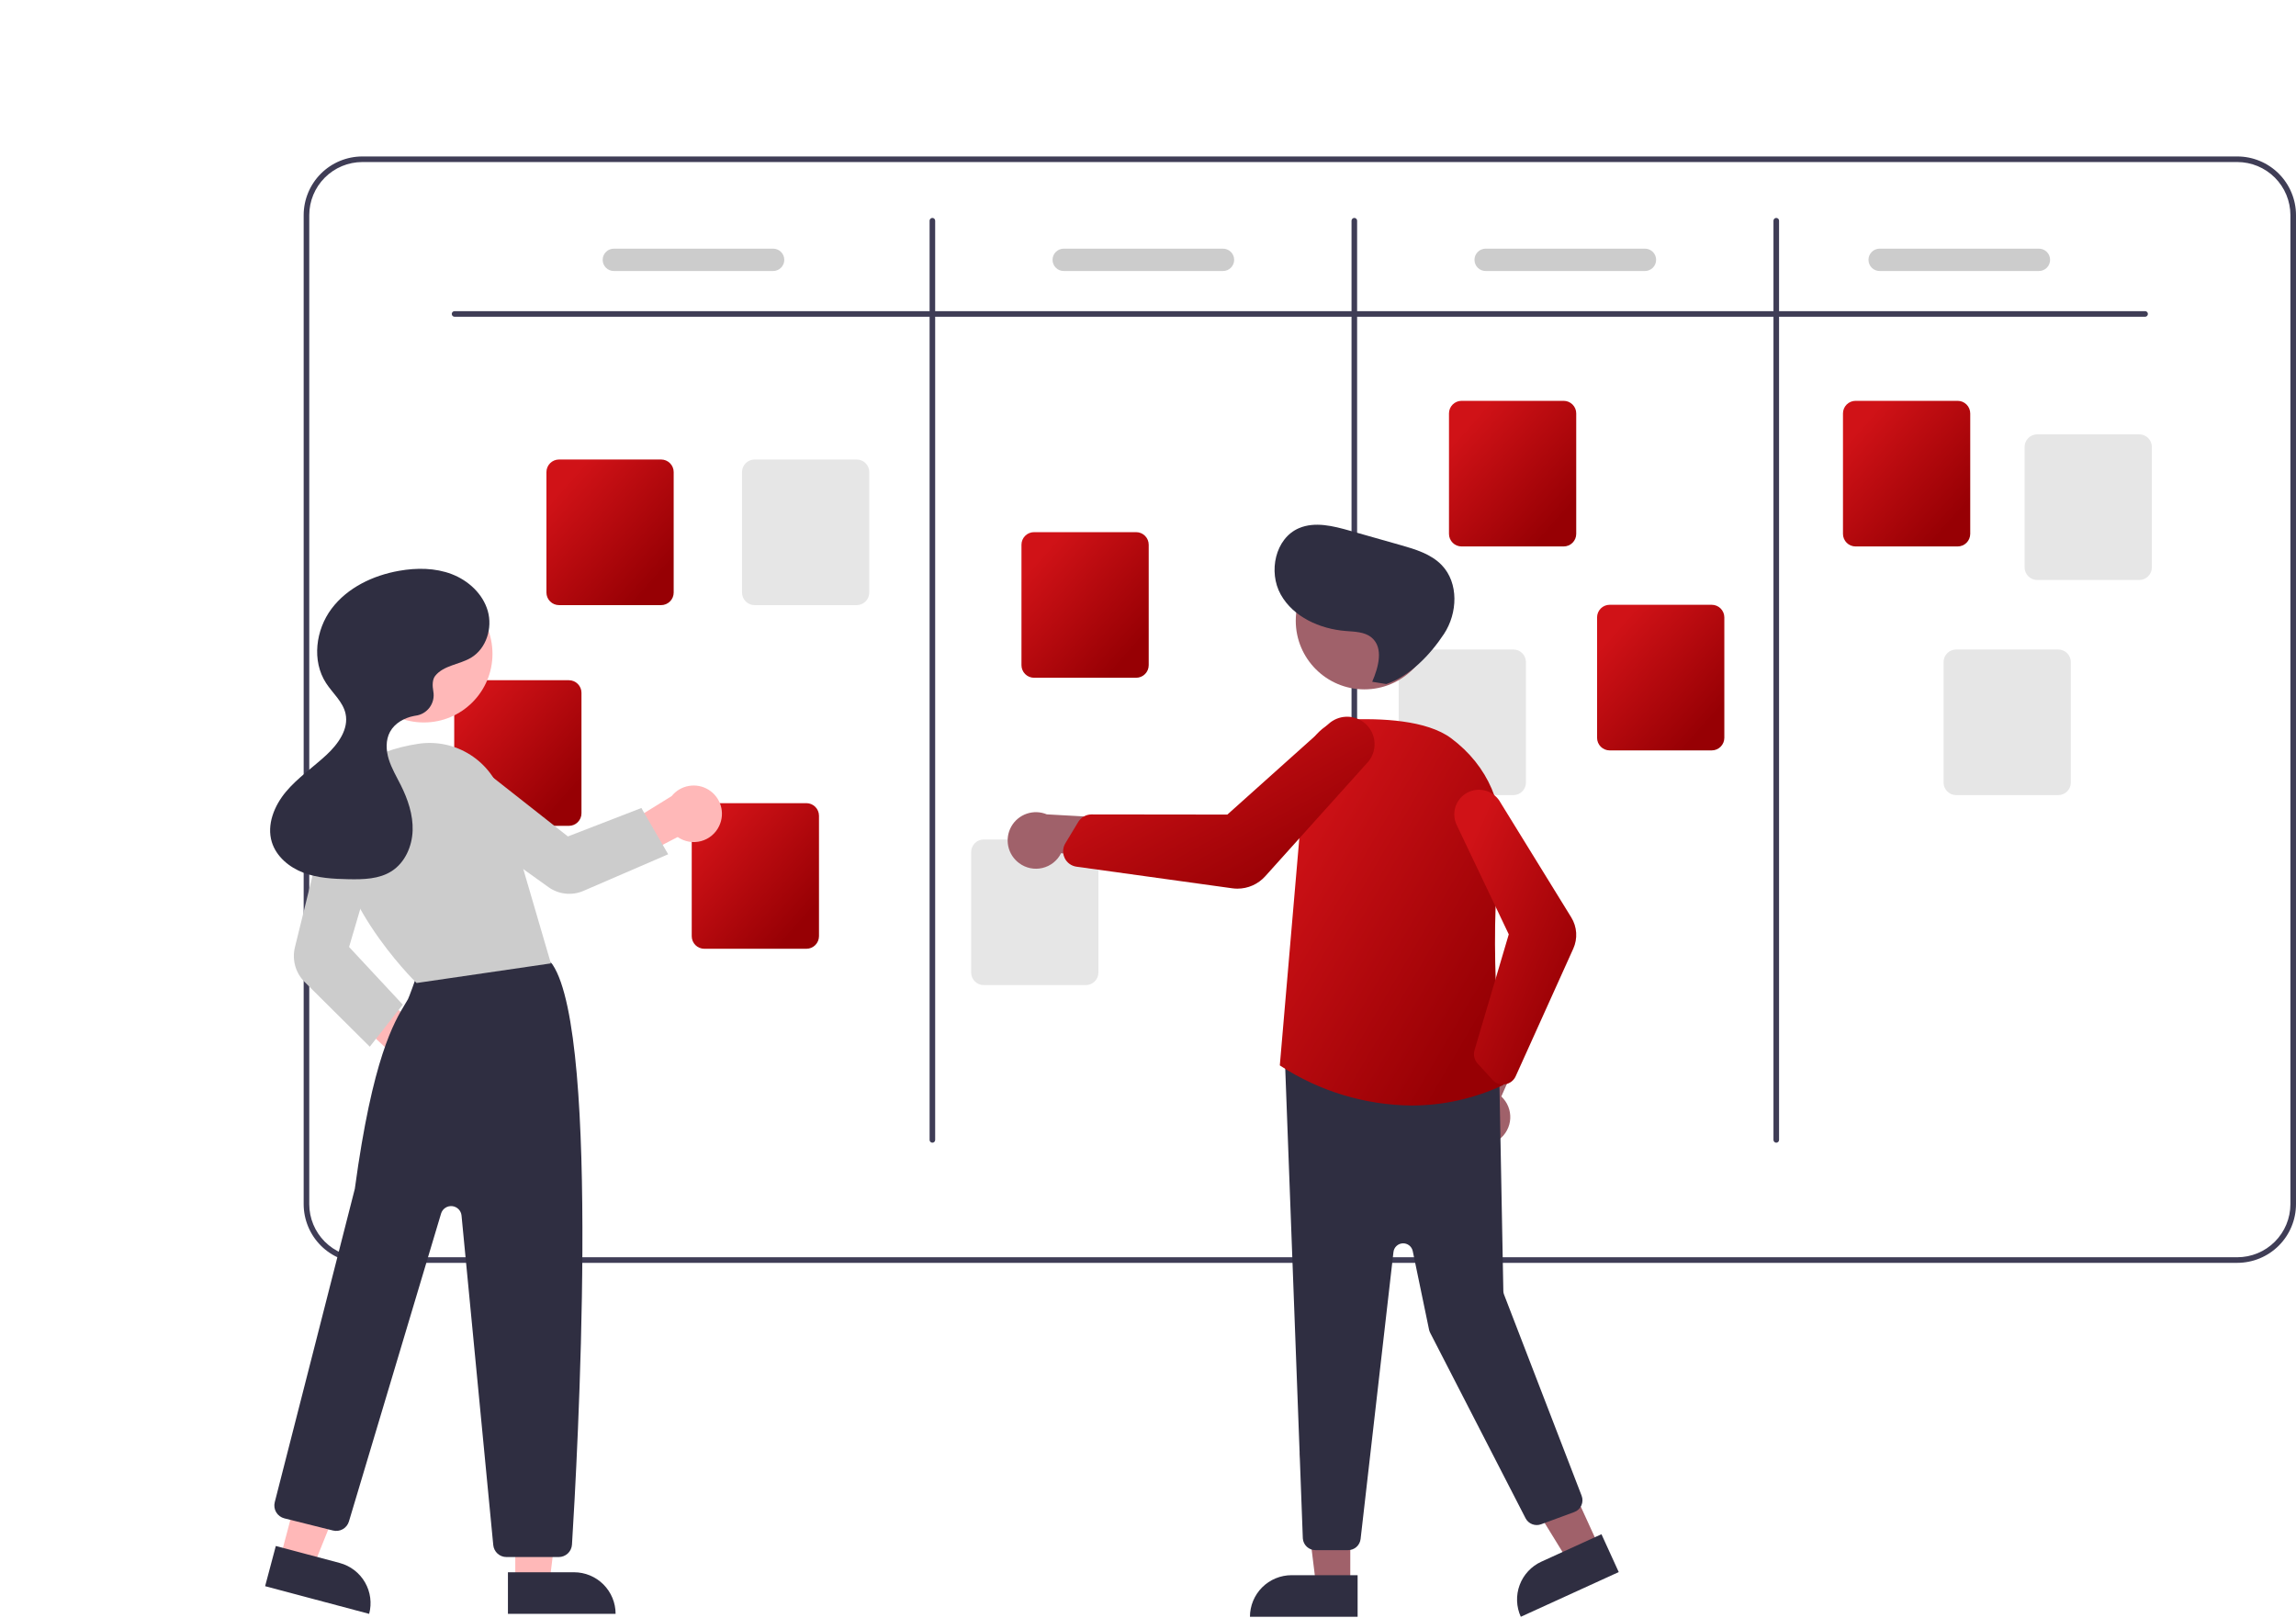 <svg xmlns="http://www.w3.org/2000/svg" fill="none" viewBox="0 0 200 140.93">
<g clip-path="url(#clip0_9730_6699)">
<path d="M194.888 13.631H31.564C30.209 13.632 28.909 14.171 27.951 15.129C26.993 16.088 26.454 17.387 26.452 18.742V104.907C26.454 106.262 26.993 107.562 27.951 108.52C28.909 109.478 30.209 110.017 31.564 110.019H194.888C196.244 110.017 197.543 109.478 198.501 108.52C199.459 107.562 199.998 106.262 200 104.907V18.742C199.998 17.387 199.459 16.088 198.501 15.129C197.543 14.171 196.244 13.632 194.888 13.631ZM199.513 104.907C199.512 106.133 199.024 107.309 198.157 108.176C197.29 109.043 196.115 109.531 194.888 109.532H31.564C30.337 109.531 29.162 109.043 28.295 108.176C27.428 107.309 26.94 106.133 26.939 104.907V18.742C26.94 17.516 27.428 16.34 28.295 15.473C29.162 14.606 30.337 14.118 31.564 14.117H194.888C196.115 14.118 197.29 14.606 198.157 15.473C199.024 16.34 199.512 17.516 199.513 18.742V104.907Z" fill="#3F3D56"/>
<path d="M186.856 27.595H39.596C39.531 27.595 39.469 27.569 39.424 27.523C39.378 27.478 39.352 27.416 39.352 27.351C39.352 27.287 39.378 27.225 39.424 27.179C39.469 27.133 39.531 27.108 39.596 27.108H186.856C186.92 27.108 186.982 27.133 187.028 27.179C187.074 27.225 187.099 27.287 187.099 27.351C187.099 27.416 187.074 27.478 187.028 27.523C186.982 27.569 186.92 27.595 186.856 27.595Z" fill="#3F3D56"/>
<path d="M81.218 99.552C81.153 99.552 81.092 99.526 81.046 99.481C81 99.435 80.975 99.373 80.975 99.309V19.229C80.975 19.164 81 19.102 81.046 19.057C81.092 19.011 81.153 18.985 81.218 18.985C81.283 18.985 81.344 19.011 81.39 19.057C81.436 19.102 81.461 19.164 81.461 19.229V99.309C81.461 99.373 81.436 99.435 81.39 99.481C81.344 99.526 81.283 99.552 81.218 99.552Z" fill="#3F3D56"/>
<path d="M117.973 99.552C117.908 99.552 117.846 99.526 117.801 99.481C117.755 99.435 117.729 99.373 117.729 99.309V19.229C117.729 19.164 117.755 19.102 117.801 19.057C117.846 19.011 117.908 18.985 117.973 18.985C118.037 18.985 118.099 19.011 118.145 19.057C118.191 19.102 118.216 19.164 118.216 19.229V99.309C118.216 99.373 118.191 99.435 118.145 99.481C118.099 99.526 118.037 99.552 117.973 99.552Z" fill="#3F3D56"/>
<path d="M154.727 99.552C154.662 99.552 154.6 99.526 154.555 99.481C154.509 99.435 154.483 99.373 154.483 99.309V19.229C154.483 19.164 154.509 19.102 154.555 19.057C154.6 19.011 154.662 18.985 154.727 18.985C154.791 18.985 154.853 19.011 154.899 19.057C154.945 19.102 154.97 19.164 154.97 19.229V99.309C154.97 99.373 154.945 99.435 154.899 99.481C154.853 99.526 154.791 99.552 154.727 99.552Z" fill="#3F3D56"/>
<path d="M57.588 52.718H48.694C48.404 52.718 48.125 52.602 47.92 52.397C47.715 52.192 47.599 51.913 47.599 51.623V41.127C47.599 40.837 47.715 40.559 47.92 40.353C48.125 40.148 48.404 40.032 48.694 40.032H57.588C57.878 40.032 58.157 40.148 58.362 40.353C58.568 40.559 58.683 40.837 58.683 41.127V51.623C58.683 51.913 58.568 52.192 58.362 52.397C58.157 52.602 57.878 52.718 57.588 52.718Z" fill="url(#paint0_linear_9730_6699)"/>
<path d="M70.244 82.657H61.35C61.06 82.657 60.781 82.541 60.576 82.336C60.371 82.13 60.255 81.852 60.255 81.562V71.066C60.255 70.776 60.371 70.497 60.576 70.292C60.781 70.087 61.06 69.971 61.35 69.971H70.244C70.535 69.971 70.813 70.087 71.018 70.292C71.224 70.497 71.339 70.776 71.34 71.066V81.562C71.339 81.852 71.224 82.13 71.018 82.336C70.813 82.541 70.535 82.657 70.244 82.657Z" fill="url(#paint1_linear_9730_6699)"/>
<path d="M98.967 59.047H90.073C89.782 59.046 89.504 58.931 89.299 58.725C89.093 58.52 88.978 58.242 88.978 57.951V47.456C88.978 47.166 89.093 46.887 89.299 46.682C89.504 46.476 89.782 46.361 90.073 46.361H98.967C99.257 46.361 99.536 46.476 99.741 46.682C99.946 46.887 100.062 47.166 100.062 47.456V57.951C100.062 58.242 99.946 58.52 99.741 58.725C99.536 58.931 99.257 59.046 98.967 59.047Z" fill="url(#paint2_linear_9730_6699)"/>
<path d="M136.207 47.607H127.313C127.023 47.606 126.744 47.491 126.539 47.286C126.334 47.08 126.218 46.802 126.218 46.511V36.016C126.218 35.726 126.334 35.447 126.539 35.242C126.744 35.036 127.023 34.921 127.313 34.921H136.207C136.498 34.921 136.776 35.036 136.981 35.242C137.187 35.447 137.302 35.726 137.302 36.016V46.511C137.302 46.802 137.187 47.08 136.981 47.286C136.776 47.491 136.497 47.606 136.207 47.607Z" fill="url(#paint3_linear_9730_6699)"/>
<path d="M170.527 47.607H161.633C161.343 47.606 161.065 47.491 160.859 47.286C160.654 47.08 160.538 46.802 160.538 46.511V36.016C160.538 35.726 160.654 35.447 160.859 35.242C161.065 35.036 161.343 34.921 161.633 34.921H170.527C170.818 34.921 171.096 35.036 171.302 35.242C171.507 35.447 171.622 35.726 171.623 36.016V46.511C171.622 46.802 171.507 47.08 171.302 47.286C171.096 47.491 170.818 47.606 170.527 47.607Z" fill="url(#paint4_linear_9730_6699)"/>
<path d="M186.349 50.528H177.455C177.164 50.527 176.886 50.412 176.681 50.206C176.475 50.001 176.36 49.723 176.359 49.432V38.937C176.36 38.646 176.475 38.368 176.681 38.163C176.886 37.957 177.164 37.842 177.455 37.841H186.349C186.639 37.842 186.918 37.957 187.123 38.163C187.328 38.368 187.444 38.646 187.444 38.937V49.432C187.444 49.723 187.328 50.001 187.123 50.206C186.918 50.412 186.639 50.527 186.349 50.528Z" fill="#E6E6E6"/>
<path d="M179.29 69.27H170.396C170.106 69.269 169.827 69.154 169.622 68.949C169.417 68.743 169.301 68.465 169.301 68.174V57.679C169.301 57.389 169.417 57.11 169.622 56.905C169.827 56.699 170.106 56.584 170.396 56.584H179.29C179.581 56.584 179.859 56.699 180.064 56.905C180.27 57.11 180.385 57.389 180.385 57.679V68.174C180.385 68.465 180.27 68.743 180.064 68.949C179.859 69.154 179.581 69.269 179.29 69.27Z" fill="#E6E6E6"/>
<path d="M149.107 65.375H140.213C139.923 65.375 139.645 65.259 139.439 65.054C139.234 64.849 139.118 64.57 139.118 64.28V53.784C139.118 53.494 139.234 53.216 139.439 53.01C139.645 52.805 139.923 52.689 140.213 52.689H149.107C149.398 52.689 149.676 52.805 149.882 53.01C150.087 53.216 150.202 53.494 150.203 53.784V64.28C150.202 64.57 150.087 64.849 149.882 65.054C149.676 65.259 149.398 65.375 149.107 65.375Z" fill="url(#paint5_linear_9730_6699)"/>
<path d="M131.826 69.27H122.932C122.642 69.269 122.363 69.154 122.158 68.949C121.953 68.743 121.837 68.465 121.837 68.174V57.679C121.837 57.389 121.953 57.11 122.158 56.905C122.363 56.699 122.642 56.584 122.932 56.584H131.826C132.117 56.584 132.395 56.699 132.6 56.905C132.806 57.11 132.921 57.389 132.922 57.679V68.174C132.921 68.465 132.806 68.743 132.6 68.949C132.395 69.154 132.117 69.269 131.826 69.27Z" fill="#E6E6E6"/>
<path d="M94.585 85.821H85.691C85.401 85.821 85.122 85.705 84.917 85.5C84.712 85.295 84.596 85.016 84.596 84.726V74.23C84.596 73.94 84.712 73.662 84.917 73.456C85.122 73.251 85.401 73.135 85.691 73.135H94.585C94.875 73.135 95.154 73.251 95.359 73.456C95.564 73.662 95.68 73.94 95.68 74.23V84.726C95.68 85.016 95.564 85.295 95.359 85.5C95.154 85.705 94.875 85.821 94.585 85.821Z" fill="#E6E6E6"/>
<path d="M49.556 71.947H40.662C40.371 71.947 40.093 71.831 39.888 71.626C39.682 71.421 39.567 71.142 39.566 70.852V60.356C39.567 60.066 39.682 59.788 39.888 59.582C40.093 59.377 40.371 59.261 40.662 59.261H49.556C49.846 59.261 50.125 59.377 50.33 59.582C50.535 59.788 50.651 60.066 50.651 60.356V70.852C50.651 71.142 50.535 71.421 50.33 71.626C50.125 71.831 49.846 71.947 49.556 71.947Z" fill="url(#paint6_linear_9730_6699)"/>
<path d="M74.626 52.718H65.732C65.442 52.718 65.163 52.602 64.958 52.397C64.752 52.192 64.637 51.913 64.637 51.623V41.127C64.637 40.837 64.752 40.559 64.958 40.353C65.163 40.148 65.442 40.032 65.732 40.032H74.626C74.916 40.032 75.195 40.148 75.4 40.353C75.606 40.559 75.721 40.837 75.721 41.127V51.623C75.721 51.913 75.606 52.192 75.4 52.397C75.195 52.602 74.916 52.718 74.626 52.718Z" fill="#E6E6E6"/>
<path d="M67.345 23.61H53.471C53.212 23.61 52.965 23.508 52.782 23.325C52.6 23.142 52.497 22.895 52.497 22.637C52.497 22.378 52.6 22.131 52.782 21.948C52.965 21.765 53.212 21.663 53.471 21.663H67.345C67.603 21.663 67.851 21.765 68.033 21.948C68.216 22.131 68.318 22.378 68.318 22.637C68.318 22.895 68.216 23.142 68.033 23.325C67.851 23.508 67.603 23.61 67.345 23.61Z" fill="#CCCCCC"/>
<path d="M106.532 23.61H92.658C92.4 23.61 92.152 23.508 91.97 23.325C91.787 23.142 91.685 22.895 91.685 22.637C91.685 22.378 91.787 22.131 91.97 21.948C92.152 21.765 92.4 21.663 92.658 21.663H106.532C106.79 21.663 107.038 21.765 107.221 21.948C107.403 22.131 107.506 22.378 107.506 22.637C107.506 22.895 107.403 23.142 107.221 23.325C107.038 23.508 106.79 23.61 106.532 23.61Z" fill="#CCCCCC"/>
<path d="M143.287 23.61H129.413C129.155 23.61 128.907 23.508 128.725 23.325C128.542 23.142 128.439 22.895 128.439 22.637C128.439 22.378 128.542 22.131 128.725 21.948C128.907 21.765 129.155 21.663 129.413 21.663H143.287C143.545 21.663 143.793 21.765 143.976 21.948C144.158 22.131 144.261 22.378 144.261 22.637C144.261 22.895 144.158 23.142 143.976 23.325C143.793 23.508 143.545 23.61 143.287 23.61Z" fill="#CCCCCC"/>
<path d="M177.606 23.61H163.732C163.474 23.61 163.227 23.508 163.044 23.325C162.861 23.142 162.759 22.895 162.759 22.637C162.759 22.378 162.861 22.131 163.044 21.948C163.227 21.765 163.474 21.663 163.732 21.663H177.606C177.865 21.663 178.112 21.765 178.295 21.948C178.478 22.131 178.58 22.378 178.58 22.637C178.58 22.895 178.478 23.142 178.295 23.325C178.112 23.508 177.865 23.61 177.606 23.61Z" fill="#CCCCCC"/>
<path d="M36.27 94.901C35.914 94.866 35.57 94.754 35.262 94.571C34.954 94.389 34.69 94.142 34.488 93.846C34.286 93.551 34.151 93.215 34.093 92.862C34.035 92.508 34.055 92.147 34.152 91.802L27.913 85.995L31.212 85.158L37.347 90.134C37.915 90.335 38.389 90.737 38.68 91.265C38.971 91.792 39.059 92.408 38.926 92.996C38.793 93.584 38.45 94.102 37.96 94.453C37.47 94.804 36.869 94.964 36.27 94.901Z" fill="#FFB8B8"/>
<path d="M44.885 137.828H47.869L49.289 126.318H44.885L44.885 137.828Z" fill="#FFB8B8"/>
<path d="M53.624 140.599L44.245 140.599L44.245 136.976L50 136.975C50.961 136.975 51.883 137.357 52.563 138.037C53.242 138.716 53.624 139.638 53.624 140.599Z" fill="#2F2E41"/>
<path d="M24.425 135.674L27.309 136.441L31.642 125.684L27.386 124.551L24.425 135.674Z" fill="#FFB8B8"/>
<path d="M32.157 140.6L23.094 138.187L24.026 134.686L29.588 136.166C30.516 136.413 31.309 137.019 31.791 137.851C32.273 138.682 32.404 139.671 32.157 140.6Z" fill="#2F2E41"/>
<path d="M48.671 135.649H44.118C43.83 135.65 43.553 135.543 43.34 135.35C43.127 135.156 42.994 134.89 42.967 134.604L40.203 105.899C40.183 105.688 40.09 105.491 39.941 105.342C39.791 105.192 39.594 105.099 39.384 105.078C39.173 105.058 38.962 105.111 38.787 105.229C38.611 105.347 38.482 105.522 38.421 105.725L30.395 132.548C30.31 132.833 30.119 133.074 29.86 133.222C29.602 133.369 29.296 133.41 29.008 133.338L24.772 132.279C24.624 132.242 24.485 132.176 24.363 132.085C24.24 131.994 24.137 131.88 24.059 131.749C23.981 131.618 23.93 131.473 23.908 131.322C23.887 131.171 23.895 131.018 23.933 130.87C24.002 130.6 30.848 103.845 30.908 103.57C32.459 92.138 34.315 89.075 35.312 87.429C35.394 87.293 35.47 87.168 35.538 87.049C35.624 86.901 36.15 85.432 36.484 84.478C36.527 84.323 36.602 84.178 36.704 84.053C36.806 83.929 36.933 83.826 37.076 83.753C41.266 81.611 46.167 83.094 47.569 83.6C47.802 83.681 48.002 83.836 48.139 84.041C52.346 90.387 50.281 127.243 49.824 134.567C49.805 134.86 49.676 135.135 49.462 135.336C49.247 135.537 48.965 135.649 48.671 135.649Z" fill="#2F2E41"/>
<path d="M36.921 62.941C40.222 62.941 42.899 60.264 42.899 56.962C42.899 53.661 40.222 50.984 36.921 50.984C33.619 50.984 30.942 53.661 30.942 56.962C30.942 60.264 33.619 62.941 36.921 62.941Z" fill="#FFB8B8"/>
<path d="M36.287 85.639L36.244 85.597C36.163 85.519 28.198 77.716 29.229 70.5C29.67 67.414 32.167 65.442 36.45 64.797C38.024 64.563 39.629 64.905 40.97 65.76C42.312 66.615 43.3 67.926 43.752 69.451L47.987 83.93L36.287 85.639Z" fill="#CCCCCC"/>
<path d="M32.211 91.189L26.535 85.549C26.147 85.161 25.865 84.68 25.717 84.152C25.568 83.624 25.558 83.066 25.688 82.533L28.436 71.356C28.518 71.021 28.668 70.707 28.877 70.432C29.086 70.158 29.348 69.929 29.649 69.76C29.95 69.591 30.282 69.486 30.625 69.451C30.968 69.415 31.315 69.451 31.644 69.555C32.27 69.757 32.794 70.195 33.103 70.776C33.413 71.357 33.483 72.036 33.301 72.669L30.408 82.501L35.086 87.525L32.211 91.189Z" fill="#CCCCCC"/>
<path d="M62.654 71.941C62.504 72.266 62.284 72.554 62.011 72.785C61.738 73.016 61.417 73.184 61.072 73.277C60.726 73.371 60.364 73.387 60.012 73.326C59.659 73.264 59.325 73.126 59.031 72.922L51.454 76.849L51.789 73.513L58.506 69.356C58.883 68.886 59.419 68.57 60.013 68.469C60.607 68.367 61.217 68.487 61.728 68.806C62.24 69.125 62.616 69.62 62.787 70.198C62.957 70.775 62.91 71.396 62.654 71.941Z" fill="#FFB8B8"/>
<path d="M58.203 74.424L50.817 77.616C50.325 77.827 49.788 77.908 49.256 77.851C48.724 77.794 48.216 77.601 47.78 77.29L38.387 70.561C38.107 70.36 37.871 70.103 37.694 69.808C37.516 69.512 37.402 69.183 37.356 68.841C37.312 68.499 37.337 68.151 37.432 67.82C37.526 67.488 37.688 67.18 37.907 66.913C38.327 66.406 38.929 66.083 39.583 66.011C40.238 65.94 40.895 66.127 41.414 66.531L49.468 72.87L55.87 70.393L58.203 74.424Z" fill="#CCCCCC"/>
<path d="M37.912 58.878C38.65 57.954 40.028 57.904 41.041 57.295C42.368 56.496 42.916 54.712 42.489 53.224C42.061 51.735 40.8 50.575 39.354 50.02C37.908 49.466 36.299 49.459 34.774 49.727C32.503 50.126 30.267 51.186 28.882 53.03C27.497 54.873 27.145 57.573 28.4 59.507C28.977 60.396 29.867 61.13 30.098 62.164C30.4 63.523 29.447 64.832 28.427 65.778C27.264 66.856 25.93 67.758 24.912 68.972C23.893 70.187 23.214 71.846 23.678 73.361C24.068 74.631 25.201 75.567 26.444 76.035C27.687 76.503 29.04 76.571 30.368 76.597C31.657 76.622 33.027 76.591 34.113 75.896C35.276 75.151 35.897 73.74 35.943 72.36C35.988 70.98 35.527 69.628 34.909 68.394C34.541 67.658 34.113 66.945 33.868 66.159C33.623 65.374 33.581 64.482 33.973 63.758C34.385 62.998 35.218 62.539 36.067 62.373C36.111 62.364 36.158 62.356 36.207 62.349C36.448 62.318 36.681 62.238 36.89 62.114C37.1 61.99 37.282 61.825 37.427 61.629C37.571 61.433 37.673 61.209 37.729 60.972C37.784 60.735 37.791 60.489 37.748 60.249C37.651 59.71 37.66 59.194 37.912 58.878Z" fill="#2F2E41"/>
<path d="M117.62 138.083H114.636L113.217 126.573L117.621 126.573L117.62 138.083Z" fill="#A0616A"/>
<path d="M112.504 137.23H118.259V140.854H108.881C108.881 140.378 108.975 139.907 109.157 139.467C109.339 139.028 109.606 138.628 109.942 138.292C110.279 137.955 110.678 137.688 111.118 137.506C111.557 137.324 112.029 137.23 112.504 137.23Z" fill="#2F2E41"/>
<path d="M139.273 134.703L136.558 135.943L130.484 126.063L134.491 124.233L139.273 134.703Z" fill="#A0616A"/>
<path d="M134.265 136.053L139.5 133.662L141.005 136.958L132.474 140.854C132.276 140.421 132.166 139.954 132.149 139.478C132.132 139.003 132.209 138.528 132.375 138.083C132.541 137.637 132.794 137.228 133.118 136.88C133.442 136.531 133.832 136.25 134.265 136.053Z" fill="#2F2E41"/>
<path d="M130.582 99.274C130.868 99.059 131.103 98.784 131.271 98.468C131.439 98.152 131.536 97.803 131.555 97.445C131.573 97.088 131.513 96.731 131.379 96.399C131.245 96.068 131.039 95.77 130.777 95.526L134.285 87.567L129.829 88.322L127.181 95.764C126.801 96.232 126.605 96.822 126.631 97.424C126.657 98.026 126.903 98.597 127.323 99.03C127.742 99.463 128.305 99.726 128.906 99.771C129.507 99.816 130.103 99.639 130.582 99.274Z" fill="#A0616A"/>
<path d="M117.43 135.048H114.58C114.303 135.047 114.037 134.942 113.835 134.754C113.632 134.566 113.508 134.308 113.487 134.032L111.933 92.518C111.921 92.359 111.944 92.199 112.001 92.05C112.057 91.9 112.146 91.766 112.26 91.654C112.374 91.543 112.511 91.458 112.662 91.405C112.812 91.352 112.973 91.333 113.131 91.348L129.618 93.099C129.886 93.125 130.134 93.249 130.316 93.446C130.498 93.643 130.602 93.9 130.607 94.168L130.953 112.481C130.955 112.58 130.974 112.679 131.01 112.771L137.773 130.309C137.825 130.445 137.85 130.589 137.846 130.735C137.841 130.88 137.808 131.023 137.749 131.155C137.689 131.287 137.603 131.406 137.497 131.505C137.391 131.604 137.266 131.681 137.129 131.731L134.24 132.795C133.99 132.888 133.714 132.885 133.464 132.788C133.215 132.691 133.01 132.506 132.888 132.269L124.58 116.114C124.534 116.026 124.501 115.933 124.481 115.836L123.062 108.998C123.021 108.8 122.911 108.623 122.751 108.498C122.591 108.374 122.392 108.311 122.189 108.32C121.987 108.329 121.795 108.41 121.647 108.548C121.499 108.686 121.405 108.873 121.382 109.074L118.519 134.077C118.488 134.345 118.36 134.591 118.16 134.77C117.959 134.949 117.699 135.048 117.43 135.048Z" fill="#2F2E41"/>
<path d="M118.849 60.057C122.151 60.057 124.828 57.381 124.828 54.079C124.828 50.777 122.151 48.101 118.849 48.101C115.548 48.101 112.871 50.777 112.871 54.079C112.871 57.381 115.548 60.057 118.849 60.057Z" fill="#A0616A"/>
<path d="M122.95 96.314C118.896 96.269 114.938 95.07 111.541 92.858L111.482 92.817L111.488 92.747L113.775 66.115C113.854 65.211 114.257 64.367 114.911 63.738C115.564 63.108 116.423 62.737 117.329 62.692C120.292 62.556 124.273 62.728 126.404 64.315C129.625 66.713 131.177 70.325 130.663 74.224C129.597 82.31 130.804 93.217 130.946 94.434L130.956 94.522L130.876 94.558C128.393 95.714 125.688 96.312 122.95 96.314Z" fill="url(#paint7_linear_9730_6699)"/>
<path d="M130.917 94.479C130.749 94.479 130.582 94.444 130.428 94.376C130.274 94.308 130.135 94.208 130.021 94.084L128.714 92.658C128.572 92.502 128.473 92.314 128.426 92.109C128.379 91.905 128.385 91.692 128.444 91.49L131.426 81.398L126.889 71.87C126.677 71.424 126.625 70.919 126.742 70.439C126.845 70.018 127.073 69.638 127.396 69.349C127.719 69.061 128.123 68.876 128.553 68.822C128.983 68.767 129.419 68.843 129.805 69.042C130.19 69.24 130.507 69.55 130.712 69.932L136.869 79.922C137.119 80.327 137.266 80.787 137.297 81.263C137.327 81.738 137.241 82.213 137.045 82.647L132.028 93.763C131.945 93.946 131.818 94.106 131.658 94.229C131.498 94.351 131.31 94.432 131.111 94.463C131.047 94.474 130.982 94.479 130.917 94.479Z" fill="url(#paint8_linear_9730_6699)"/>
<path d="M88.779 75.2C89.067 75.414 89.397 75.562 89.748 75.634C90.098 75.706 90.46 75.7 90.808 75.617C91.156 75.534 91.482 75.376 91.762 75.153C92.042 74.931 92.27 74.65 92.43 74.329L101.056 75.448L99.074 71.386L91.186 70.947C90.631 70.714 90.009 70.693 89.439 70.888C88.869 71.083 88.39 71.48 88.094 72.004C87.797 72.529 87.703 73.144 87.829 73.733C87.956 74.322 88.294 74.844 88.779 75.2Z" fill="#A0616A"/>
<path d="M107.792 77.419C107.642 77.419 107.492 77.408 107.343 77.388L93.773 75.506C93.551 75.475 93.34 75.39 93.16 75.258C92.979 75.126 92.834 74.951 92.738 74.748C92.707 74.683 92.681 74.616 92.661 74.546C92.608 74.367 92.594 74.178 92.618 73.993C92.642 73.807 92.704 73.628 92.801 73.468L93.924 71.606C94.044 71.407 94.214 71.242 94.417 71.128C94.62 71.013 94.849 70.953 95.081 70.952H95.083L106.912 70.966L115.746 63.051C116.157 62.684 116.682 62.469 117.232 62.443C117.716 62.42 118.195 62.545 118.606 62.8C119.017 63.056 119.341 63.429 119.535 63.873C119.73 64.316 119.785 64.808 119.694 65.283C119.604 65.758 119.371 66.195 119.027 66.536L110.212 76.34C109.907 76.679 109.534 76.951 109.117 77.137C108.7 77.323 108.248 77.419 107.792 77.419Z" fill="url(#paint9_linear_9730_6699)"/>
<path d="M119.529 59.397C120.076 58.133 120.538 56.449 119.49 55.555C118.882 55.037 118.007 55.036 117.21 54.971C114.967 54.789 112.657 53.757 111.561 51.791C110.464 49.826 111.077 46.903 113.145 46.016C114.54 45.418 116.139 45.825 117.598 46.239L121.981 47.482C123.283 47.851 124.651 48.259 125.588 49.235C127.083 50.792 126.971 53.424 125.784 55.227C124.596 57.03 122.808 58.91 120.761 59.594L119.529 59.397Z" fill="#2F2E41"/>
</g>
<defs>
<linearGradient id="paint0_linear_9730_6699" x1="49.478" y1="41.797" x2="58.129" y2="49.451" gradientUnits="userSpaceOnUse">
<stop stop-color="#D01217"/>
<stop offset="1" stop-color="#970004"/>
</linearGradient>
<linearGradient id="paint1_linear_9730_6699" x1="62.135" y1="71.736" x2="70.785" y2="79.39" gradientUnits="userSpaceOnUse">
<stop stop-color="#D01217"/>
<stop offset="1" stop-color="#970004"/>
</linearGradient>
<linearGradient id="paint2_linear_9730_6699" x1="90.857" y1="48.126" x2="99.508" y2="55.78" gradientUnits="userSpaceOnUse">
<stop stop-color="#D01217"/>
<stop offset="1" stop-color="#970004"/>
</linearGradient>
<linearGradient id="paint3_linear_9730_6699" x1="128.097" y1="36.686" x2="136.748" y2="44.34" gradientUnits="userSpaceOnUse">
<stop stop-color="#D01217"/>
<stop offset="1" stop-color="#970004"/>
</linearGradient>
<linearGradient id="paint4_linear_9730_6699" x1="162.418" y1="36.686" x2="171.068" y2="44.34" gradientUnits="userSpaceOnUse">
<stop stop-color="#D01217"/>
<stop offset="1" stop-color="#970004"/>
</linearGradient>
<linearGradient id="paint5_linear_9730_6699" x1="140.998" y1="54.454" x2="149.648" y2="62.108" gradientUnits="userSpaceOnUse">
<stop stop-color="#D01217"/>
<stop offset="1" stop-color="#970004"/>
</linearGradient>
<linearGradient id="paint6_linear_9730_6699" x1="41.446" y1="61.026" x2="50.097" y2="68.68" gradientUnits="userSpaceOnUse">
<stop stop-color="#D01217"/>
<stop offset="1" stop-color="#970004"/>
</linearGradient>
<linearGradient id="paint7_linear_9730_6699" x1="114.784" y1="67.338" x2="134.956" y2="79.156" gradientUnits="userSpaceOnUse">
<stop stop-color="#D01217"/>
<stop offset="1" stop-color="#970004"/>
</linearGradient>
<linearGradient id="paint8_linear_9730_6699" x1="128.482" y1="72.376" x2="141.055" y2="77.644" gradientUnits="userSpaceOnUse">
<stop stop-color="#D01217"/>
<stop offset="1" stop-color="#970004"/>
</linearGradient>
<linearGradient id="paint9_linear_9730_6699" x1="97.207" y1="64.524" x2="105.857" y2="80.389" gradientUnits="userSpaceOnUse">
<stop stop-color="#D01217"/>
<stop offset="1" stop-color="#970004"/>
</linearGradient>
<clipPath id="clip0_9730_6699">
<rect width="200" height="140.933" fill="white"/>
</clipPath>
</defs>
</svg>